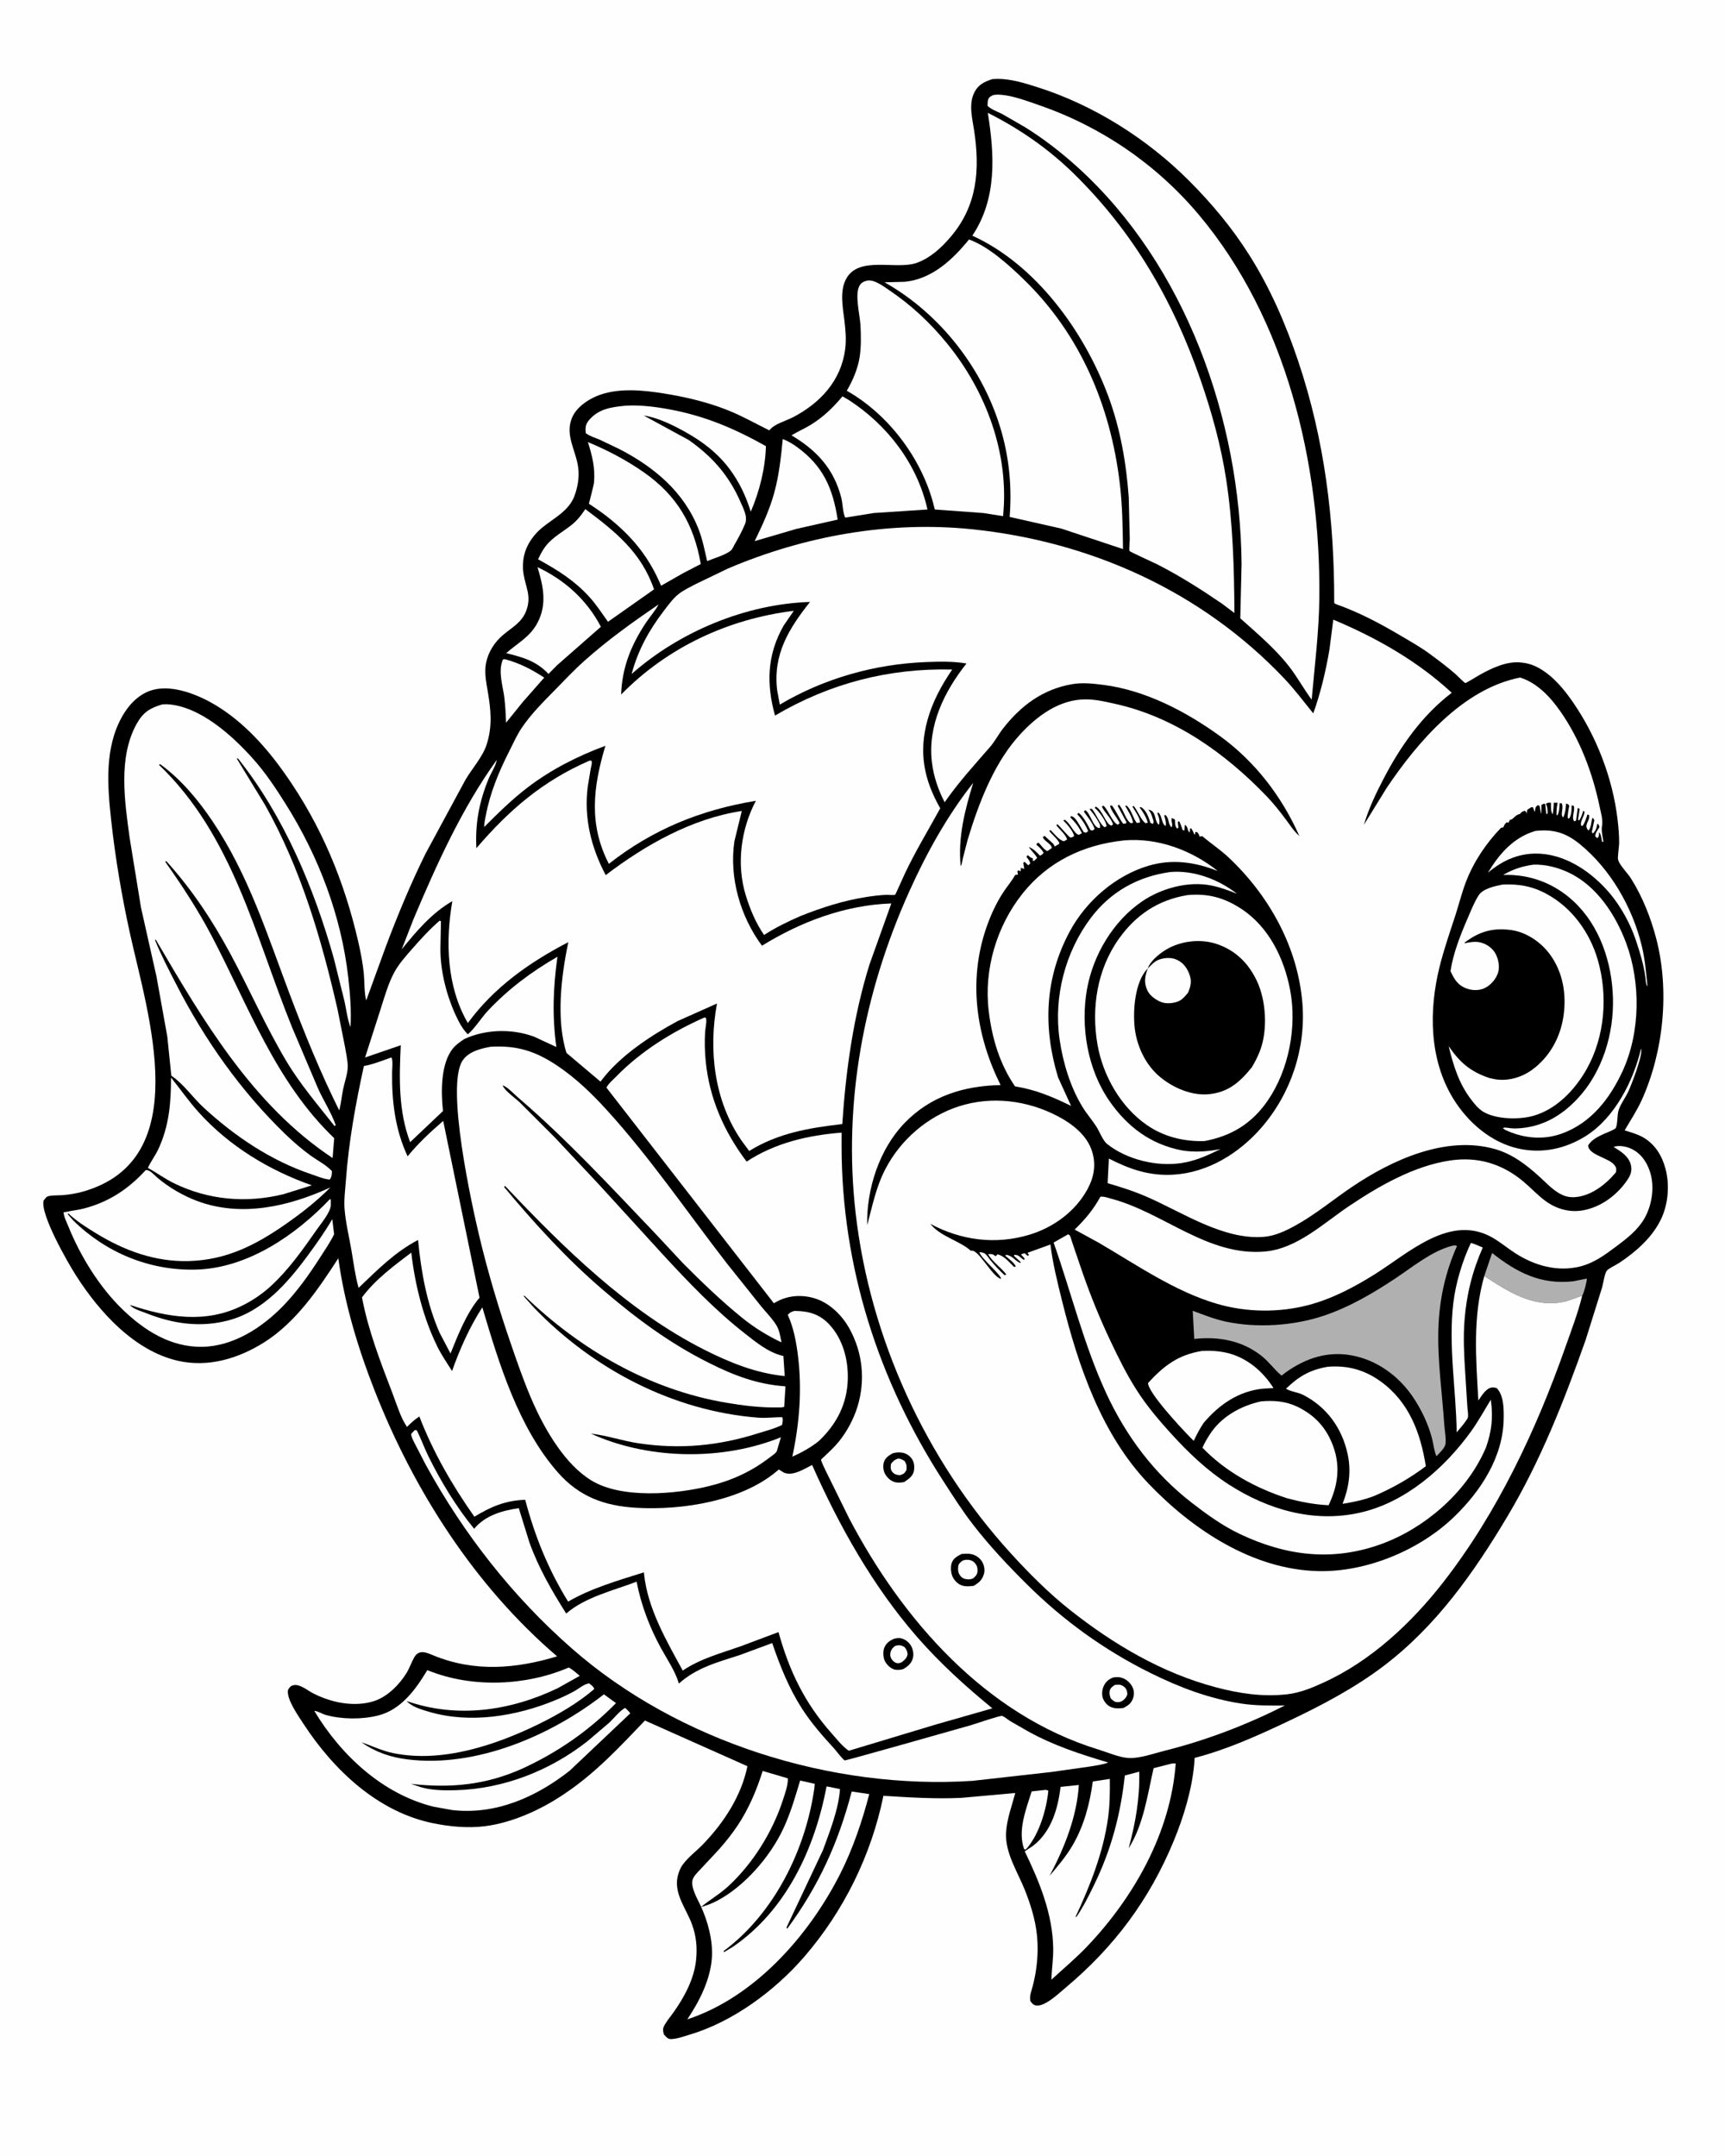 <svg version="1.1" xmlns="http://www.w3.org/2000/svg" style="display: block;" viewBox="0 0 1638 2048" width="1024" height="1280">
<path transform="translate(0,0)" fill="rgb(254,254,254)" d="M -0 -0 L 1638 0 L 1638 2048 L -0 2048 L -0 -0 z"/>
<path transform="translate(0,0)" fill="rgb(0,0,0)" d="M 942.454 75.129 L 947.378 74.918 C 959.83 74.909 972.413 78.801 984.237 82.522 C 1038.36 99.556 1089.16 131.654 1129.2 171.727 C 1150.6 193.148 1169.74 216.071 1185.99 241.677 C 1206.01 273.21 1220.99 307.753 1232.84 343.079 C 1258 418.045 1267.23 493.976 1267.03 572.813 C 1267.79 573.417 1268.44 573.806 1269.35 574.131 C 1290.65 581.66 1310.77 592.354 1330.17 603.826 C 1339.32 609.237 1348.77 614.542 1357.35 620.834 C 1365.94 627.135 1374.67 633.671 1382.68 640.71 C 1384.07 641.937 1390.57 648.65 1391.62 648.858 C 1392.18 648.968 1403.74 641.877 1405.12 641.105 C 1416.57 634.682 1430.95 627.823 1444.46 629.332 L 1445.84 629.5 C 1451.57 630.055 1457.02 632.032 1462.03 634.906 C 1475.16 642.442 1485.59 655.085 1494.05 667.418 C 1516.23 699.722 1531.5 739.244 1536.12 778.186 C 1537.03 785.787 1537.72 793.394 1537.66 801.057 C 1537.64 804.395 1535.86 814.631 1536.75 817.136 C 1538.62 822.423 1545.75 829.486 1548.92 834.5 C 1559.81 851.704 1567.75 871.905 1572.86 891.5 C 1585.65 940.501 1580.03 998.249 1559.38 1044.37 C 1554.81 1054.58 1548.5 1064.09 1542.86 1073.74 C 1548.76 1075.62 1555.03 1077.29 1560.43 1080.38 C 1571.76 1086.85 1578.45 1097.93 1581.71 1110.28 C 1585.56 1124.85 1584.39 1142.13 1578.4 1155.97 C 1570.42 1174.39 1553.96 1188.91 1537.4 1199.84 C 1534.72 1201.61 1527.79 1204.77 1525.99 1206.98 C 1523.82 1209.67 1522.6 1219.11 1521.47 1222.94 L 1505.87 1272.73 C 1485.45 1330.55 1463.03 1387.65 1431.52 1440.5 C 1399.76 1493.77 1363.99 1544.55 1314.1 1582.45 C 1286.09 1603.72 1254.67 1620.17 1222.98 1635.17 C 1194.52 1648.63 1165.01 1661.99 1134.46 1669.83 L 1134.07 1675.49 C 1131.93 1699.98 1123.97 1726.01 1114.62 1748.69 C 1091.66 1804.37 1058.05 1849.5 1011.9 1888.12 C 1005.72 1893.3 992.329 1906.28 984 1905.03 C 981.057 1904.59 980.262 1903.14 978.5 1901.01 C 977.391 1896.12 979.394 1891.51 980.615 1886.79 C 982.064 1881.18 983.241 1875.62 984.009 1869.88 C 985.473 1858.95 985.783 1848.88 984.652 1837.91 C 983.154 1823.35 978.506 1808.61 973.08 1795.05 C 966.112 1777.63 954.279 1760.01 955.37 1740.72 C 956.1 1727.82 960.856 1715.59 964.092 1703.19 L 913.093 1707.78 C 887.966 1708.96 863.832 1707.41 838.868 1705.84 C 827.345 1762.17 801.313 1815.18 763.697 1858.74 C 735.909 1890.92 695.851 1920.6 654.795 1932.74 C 649.379 1934.34 642.641 1936.91 637 1936.93 C 633.731 1936.94 632.409 1934.66 630.344 1932.5 C 629.717 1930.05 629.099 1927.62 630.214 1925.21 C 632.452 1920.36 636.684 1915.58 639.798 1911.16 C 650.061 1896.57 659.231 1879.46 660.98 1861.39 C 662.13 1849.51 661.078 1838.93 656.924 1827.63 C 651.684 1813.37 640.189 1799.59 643.255 1783.38 C 644.046 1779.19 645.821 1774.51 648.358 1771.09 C 653.525 1764.11 661.336 1758.27 667.409 1752 C 687.313 1731.42 703.898 1706.06 709.701 1677.74 L 612.373 1634.35 C 588.379 1659.38 565.939 1683.71 536.895 1703.3 L 535.645 1704.15 C 513.858 1718.9 486.725 1731.36 460.5 1734.71 C 444.422 1736.76 427.315 1735.17 411.5 1731.98 C 358.831 1721.35 316.855 1681.54 288.316 1637.91 C 283.507 1630.55 271.555 1613.79 273.36 1605.21 C 274.848 1602.9 275.58 1601.51 278.5 1600.81 C 284.498 1599.37 291.681 1605.64 296.823 1608.31 C 314.078 1617.27 336.015 1621.91 354.894 1615.93 C 367.596 1611.91 379.164 1600.3 385.988 1589.08 C 388.804 1584.45 390.505 1579.21 393.145 1574.5 C 397.783 1566.22 405.023 1569.85 411.792 1572.62 C 450.585 1588.47 489.766 1585.23 528.936 1573.39 C 450.786 1506.51 392.933 1416.06 355.589 1320.84 C 339.727 1280.4 327.029 1238.32 321.126 1195.24 C 302.166 1224.53 280.92 1256 250.845 1275.01 C 226.45 1290.44 197.675 1299.17 168.955 1292.66 C 127.356 1283.23 93.939 1246.09 71.971 1211.58 C 63.88 1198.87 38.17 1154 41.155 1140.5 C 41.975 1139.58 43.524 1137.29 44.5 1136.75 C 47.314 1135.19 56.222 1135.58 59.821 1135.25 C 66.155 1134.66 72.329 1133.68 78.458 1131.95 C 185.701 1101.64 140.191 963.61 123.349 887.164 C 115.461 851.357 109.299 815.013 105.332 778.568 C 101.775 745.895 99.018 710.17 115.973 680.299 C 122.4 668.975 132.307 658.664 145.266 655.271 C 164.437 650.252 188.536 660.148 204.831 670.002 C 231.61 686.195 253.022 710.216 270.832 735.565 C 304.921 784.085 326.742 836.757 340.025 894.352 C 342.391 904.614 344.508 915.45 345.433 925.941 C 346.132 933.879 345.662 942.64 347.606 950.344 L 366.47 898.581 C 377.561 869.122 389.944 839.332 403.868 811.082 L 441.76 740.964 C 447.911 730.381 458.211 718.988 461.931 707.5 C 467.651 689.833 466.055 674.306 463.013 656.433 C 461.529 647.717 459.735 638.682 461.442 629.846 C 463.406 619.681 469.392 610.175 477.214 603.48 C 486.026 595.938 495.475 591.428 499.693 579.931 C 504.775 566.078 499.05 558.066 496.974 544.739 C 495.852 537.536 496.623 528.876 499.285 522.093 C 502.499 513.907 508.078 506.647 514.862 501.105 C 526.047 491.966 540.248 485.376 545.541 470.777 C 548.614 462.299 550.164 452.961 548.965 444 C 546.706 427.116 535.309 412.158 544.005 394.938 C 548.746 385.549 560.244 378.276 569.907 374.949 C 588.819 368.437 610.662 370.64 630 373.71 C 650.368 376.942 671.003 381.74 690.214 389.335 C 704.422 394.953 716.897 402.12 730.5 408.813 C 735.269 402.569 745.853 400.044 752.786 396.448 C 778.759 382.976 798.564 361.764 802.513 331.908 C 803.73 322.712 802.89 313.147 801.757 304 C 800.24 291.749 797.322 276.7 803.247 265.31 C 815.173 242.387 850.643 256.794 870.637 249.654 C 883.57 245.035 894.294 234.968 902.99 224.703 C 928.159 194.996 930.579 161.027 925.053 124.156 C 923.287 112.371 919.558 98.883 925.315 87.612 C 929.089 80.222 935.011 77.545 942.454 75.129 z"/>
<path transform="translate(0,0)" fill="rgb(254,254,254)" d="M 990.716 1700.46 C 993.042 1700.13 993.392 1700.01 995.5 1700.98 C 993.782 1718.81 986.991 1741.52 975.5 1755.34 L 973.869 1756.93 L 972.512 1756.5 C 966.145 1739.06 974.417 1718.43 979.679 1701.67 L 990.716 1700.46 z"/>
<path transform="translate(0,0)" fill="rgb(254,254,254)" d="M 477.432 626.5 L 479.131 626.114 C 493.077 629.817 504.742 635.829 516.716 643.69 L 496.5 666.648 L 480.475 686.483 C 480.133 678.694 479.801 670.738 478.864 663 C 477.441 651.243 472.598 637.945 477.432 626.5 z"/>
<path transform="translate(0,0)" fill="rgb(177,176,176)" d="M 1409.56 1212.1 L 1417 1190.23 C 1440.5 1208.82 1463.31 1220.54 1494.11 1217.11 L 1506.97 1214.51 C 1507.14 1217.16 1504.07 1228.73 1502.53 1230.95 C 1496.66 1232.53 1491.12 1235.37 1485.18 1236.59 C 1456.14 1242.56 1432.62 1227.13 1409.56 1212.1 z"/>
<path transform="translate(0,0)" fill="rgb(254,254,254)" d="M 1396.86 1180.64 C 1400.77 1181.77 1404.4 1183.43 1408.11 1185.06 C 1398.15 1207.66 1392.62 1229.99 1390.76 1254.61 C 1389.55 1270.54 1390.34 1286.57 1391.36 1302.5 L 1393.48 1336.06 C 1393.62 1338.82 1394.56 1343.92 1394 1346.39 C 1393.63 1348.05 1390.61 1351.57 1389.57 1353.17 L 1383.36 1360.6 C 1382.77 1319.75 1375.34 1278.42 1380.17 1237.64 C 1382.39 1218.91 1388.76 1197.75 1396.86 1180.64 z"/>
<path transform="translate(0,0)" fill="rgb(254,254,254)" d="M 1458.2 789.274 C 1475.18 787.521 1486.91 790.938 1500.25 801.788 C 1529.6 825.681 1550.38 862.089 1559.17 898.613 C 1562.24 911.38 1563.27 924.001 1564.55 937 C 1563.01 935.878 1562.79 929.739 1562.52 927.755 C 1560.88 915.75 1557.24 904.211 1553.41 892.754 C 1548.31 877.533 1539.31 861.148 1529.01 848.873 C 1512.94 829.705 1489.44 812.957 1463.73 811.018 C 1444.14 809.541 1427.64 816.618 1413.02 829.017 C 1423.98 810.821 1437.25 795.518 1458.2 789.274 z"/>
<path transform="translate(0,0)" fill="rgb(254,254,254)" d="M 510.305 538.745 C 536.285 550.969 557.221 569.911 570.537 595.366 L 528.915 631.9 L 520.75 640.179 C 509.398 627.974 496.271 624.303 480.592 620.436 C 491.513 610.784 503.195 605.069 510.271 591.644 C 519.579 573.982 515.843 556.878 510.305 538.745 z"/>
<path transform="translate(0,0)" fill="rgb(254,254,254)" d="M 743.249 417.073 C 747.97 418.854 752.413 421.468 756.492 424.414 C 781.698 442.615 790.771 463.724 795.425 493.56 L 756.248 502.386 L 716.58 514.009 C 723.848 499.106 730.636 484.441 735.092 468.414 C 739.681 451.91 741.635 434.116 743.249 417.073 z"/>
<path transform="translate(0,0)" fill="rgb(254,254,254)" d="M 754.144 1245.29 L 755.861 1245.29 C 768.185 1245.45 778.42 1248.61 787.073 1257.71 C 800.254 1271.58 805.482 1291.22 805.029 1309.9 C 804.455 1333.56 794.433 1352.79 777.573 1368.81 C 770.075 1374.86 761.143 1379.82 752.352 1383.71 C 759.112 1352.07 761.707 1320.1 757.704 1287.86 C 756.117 1275.08 753.728 1261.8 748.445 1249.99 L 747.989 1249 C 750.253 1246.61 750.986 1246.3 754.144 1245.29 z"/>
<path transform="translate(0,0)" fill="rgb(254,254,254)" d="M 1141.49 1283.27 C 1149.59 1282.89 1157.14 1283.24 1165.07 1285.08 C 1183.84 1289.44 1199.3 1302.58 1209.35 1318.55 L 1199.92 1319.05 C 1176.63 1321.16 1157.66 1334.17 1143 1351.67 C 1139.32 1357.14 1136.43 1362.72 1133.59 1368.66 L 1130.51 1365.61 C 1122.91 1357.91 1090.19 1323.07 1090.22 1313.68 C 1105.43 1297.24 1118.75 1286.94 1141.49 1283.27 z"/>
<path transform="translate(0,0)" fill="rgb(254,254,254)" d="M 555.72 483.62 C 584.374 505.003 609.092 524.878 620.985 559.86 L 577.273 590.638 C 571.793 582.934 566.452 574.726 560.142 567.681 C 545.812 551.682 529.545 541.543 510.862 531.292 C 513.626 525.294 516.619 519.922 521.261 515.145 C 527.621 508.603 536.404 503.855 543.5 497.964 C 548.53 493.789 552.125 489.041 555.72 483.62 z"/>
<path transform="translate(0,0)" fill="rgb(254,254,254)" d="M 558.193 419.939 C 576.949 427.757 594.911 437.14 611.577 448.838 C 642.774 470.734 658.876 498.215 665.399 535.765 L 648.7 544.419 L 627.703 556.391 C 617.178 531.492 603.184 513.158 582.701 495.815 C 576.612 490.66 570.354 486.003 563.731 481.571 C 563.133 481.171 559.159 478.614 559.138 478.527 C 559.094 478.339 563.775 461.086 564.008 458.169 C 565.125 444.153 562.325 433.151 558.193 419.939 z"/>
<path transform="translate(0,0)" fill="rgb(254,254,254)" d="M 162.234 1023.57 C 171.071 1034.56 179.002 1046.02 188.471 1056.53 C 217.444 1088.68 255.407 1111.7 295.97 1125.97 L 269.071 1134.36 C 233.753 1143.09 197.573 1139.97 164.744 1123.83 C 156.228 1119.64 148.588 1113.96 140.257 1109.41 C 142.991 1103.31 147.265 1097.83 150.14 1091.66 C 160.473 1069.52 162.23 1047.59 162.234 1023.57 z"/>
<path transform="translate(0,0)" fill="rgb(254,254,254)" d="M 1456.64 821.309 C 1468 821.091 1479.06 823.935 1489.31 828.674 C 1516.19 841.109 1534.34 868.998 1544.33 895.855 C 1558.27 933.375 1557.83 980.67 1540.99 1017.32 C 1529.02 1043.39 1510.98 1066.8 1483.19 1076.8 C 1465.39 1083.21 1446.45 1081.29 1429.55 1073.35 L 1427.16 1071.65 C 1428.1 1071.21 1428.76 1071 1429.82 1071.12 C 1433.24 1071.5 1436.58 1072.05 1440.04 1071.92 C 1463.43 1071.05 1482.03 1060.72 1497.94 1043.83 C 1521.77 1018.53 1532.75 982.097 1531.77 947.785 C 1530.82 914.497 1519.35 879.436 1494.45 856.229 C 1476.01 839.035 1452.61 830.195 1427.44 831.14 C 1437.07 825.595 1445.63 822.759 1456.64 821.309 z"/>
<path transform="translate(0,0)" fill="rgb(254,254,254)" d="M 799.978 376.489 L 806 380.001 C 842.828 403.824 871.159 440.957 880.717 483.995 L 829.759 487.32 L 802.604 491.688 C 800.306 487.339 800.203 478.16 798.905 473.063 C 791.861 445.402 775.602 427.816 751.563 413.542 C 757.566 409.806 764.168 407.079 770.188 403.328 C 781.976 395.984 791.151 387.081 799.978 376.489 z"/>
<path transform="translate(0,0)" fill="rgb(254,254,254)" d="M 1260.98 1298.28 C 1279.62 1296.83 1295.72 1301.15 1310.95 1312.09 C 1338.12 1331.61 1349 1361.05 1354.06 1392.77 C 1338.84 1404.22 1322.38 1413.63 1304.87 1421.07 C 1295.13 1424.87 1285.22 1426.81 1274.96 1428.53 C 1280.99 1413.21 1283.29 1397.93 1279.87 1381.64 C 1274.68 1356.97 1260.09 1336.52 1237.5 1325.01 C 1232.61 1322.52 1225.42 1321.85 1221.26 1319.15 C 1233.39 1307.36 1244.09 1301.19 1260.98 1298.28 z"/>
<path transform="translate(0,0)" fill="rgb(254,254,254)" d="M 1197.31 1331.22 C 1209.12 1330.05 1221.01 1331 1231.84 1336.18 C 1248.93 1344.37 1260.09 1356.79 1266.39 1374.72 C 1273.09 1393.77 1270.27 1412 1261.69 1429.84 C 1248.1 1429.15 1235.66 1426.76 1222.54 1423.3 C 1192.54 1413.62 1163.94 1398.1 1141.92 1375.23 C 1143.75 1370.76 1146.31 1366.56 1148.91 1362.5 C 1159.65 1345.72 1178.37 1335.41 1197.31 1331.22 z"/>
<path transform="translate(0,0)" fill="rgb(254,254,254)" d="M 1111.29 828.348 C 1133.94 826.429 1157.03 835.322 1174.71 849.027 C 1166.71 845.799 1158.7 842.824 1150.22 841.128 C 1128.28 836.745 1102.69 843.842 1084.5 856.272 C 1057.16 874.956 1038.18 906.9 1032.3 939.237 C 1025.83 974.917 1032.66 1015.67 1053.43 1045.71 C 1070.51 1070.42 1092.99 1087.28 1122.8 1092.84 C 1135.01 1094.8 1147.05 1093.81 1159.12 1091.52 C 1146.87 1097.45 1135.51 1102.77 1121.89 1104.82 C 1098.5 1108.35 1070.26 1101.66 1051.5 1086.81 C 1047.17 1083.38 1044.19 1074.97 1041.18 1070.26 C 1037.12 1063.9 1032.08 1058.22 1028.12 1051.79 C 1016.35 1032.62 1009.39 1009.36 1006.19 987.27 C 1000.37 947.109 1011.53 904.248 1035.82 871.987 C 1054.59 847.066 1080.6 832.593 1111.29 828.348 z"/>
<path transform="translate(0,0)" fill="rgb(254,254,254)" d="M 593.579 385.398 C 607.435 384.504 622.082 386.333 635.719 388.87 C 669.75 395.202 697.321 407.048 727.277 423.803 C 726.695 444.784 721.137 466.86 712.886 486.06 C 708.063 470.806 701.969 457.713 692.29 444.91 C 679.234 427.642 661.861 415.839 642.811 406.081 C 633.368 401.245 621.822 396.22 611.248 394.726 L 653.922 417.968 C 676.297 433.642 692.232 451.704 703.203 476.979 C 706.059 483.559 710.244 490.974 707.384 497.874 C 704.621 504.54 701.001 511.206 697.378 517.447 C 696.612 518.767 695.333 521.742 694.243 522.717 C 689.378 527.065 677.748 530.333 671.447 533.006 C 669.104 522.991 667.24 512.971 663.544 503.334 C 649.842 467.605 621.387 443.828 588.289 426.685 L 569.322 417.637 C 565.003 415.825 559.932 414.343 556.221 411.5 L 556.094 410.363 C 555.665 405.784 556.142 402.807 559.221 399.133 C 568.28 388.32 580.373 386.731 593.579 385.398 z"/>
<path transform="translate(0,0)" fill="rgb(254,254,254)" d="M 417.405 874.5 L 418.63 875.202 L 418.101 901.431 C 418.028 921.886 423.728 944.775 432.127 963.275 C 435.174 969.985 438.887 977.247 444.119 982.534 C 451.377 976.275 456.814 966.851 463.484 959.807 C 483.086 939.106 504.651 923 529.257 908.837 C 525.168 938.327 524.18 965.005 528.217 994.566 L 506.967 984.704 C 485.993 977.01 461.14 977.605 440.868 986.96 C 437.045 989.413 433.166 992.132 430.228 995.643 C 418.402 1009.77 418.586 1036.76 420.431 1054.19 L 420.562 1055.36 L 389.35 1084.94 C 378.12 1055.4 378.956 1023.91 380.456 992.877 L 346.548 1004.51 L 361.143 959.059 C 364.871 947.405 368.622 933.928 374.495 923.252 C 378.875 915.289 385.482 907.933 391.462 901.13 C 399.734 891.718 407.914 882.71 417.405 874.5 z"/>
<path transform="translate(0,0)" fill="rgb(254,254,254)" d="M 1111.6 1675.5 C 1113.38 1675.07 1114.67 1674.98 1116.5 1675.15 C 1111.65 1740.67 1076.97 1801.98 1032.36 1848.94 C 1021.78 1860.08 1009.64 1870.16 998.349 1880.6 C 998.748 1870.46 1000.29 1860.77 1000.13 1850.5 C 999.636 1818.1 987.014 1787.27 973.096 1758.6 L 980.995 1753.34 C 998.363 1739.91 1004.64 1718.11 1007.12 1697.37 L 1024.47 1695.57 C 1022.66 1725.68 1010.65 1755.61 996.679 1781.88 C 1004.42 1772.81 1012.52 1763.2 1018.54 1752.89 C 1029.41 1734.24 1034.87 1713.45 1037.74 1692.24 L 1053.91 1689.79 C 1054.03 1702.41 1053.95 1714.72 1052.18 1727.26 C 1047.54 1760.08 1035.24 1791.15 1021.28 1820.97 L 1022.33 1820.65 C 1028.62 1811.57 1033.56 1801.46 1038.43 1791.58 C 1055.02 1757.85 1064.15 1723.86 1068.15 1686.56 L 1081.85 1682.91 C 1082.42 1708.29 1078.38 1731.34 1071.77 1755.78 C 1085.93 1733.19 1089.67 1705.15 1095.48 1679.61 L 1111.6 1675.5 z"/>
<path transform="translate(0,0)" fill="rgb(177,176,176)" d="M 1378.58 1183.5 C 1380.66 1182.97 1381.64 1182.74 1383.68 1183.5 C 1372.53 1208.54 1366.91 1234.29 1365.99 1261.63 C 1364.95 1292.23 1369.58 1323.12 1371.59 1353.64 C 1371.91 1358.51 1373.63 1367.69 1372.59 1372.26 C 1371.78 1375.8 1366.56 1380.58 1364.16 1383.32 C 1361.91 1378.42 1361.33 1371.79 1359.96 1366.5 C 1356.28 1352.29 1349.41 1338.04 1341.09 1326 C 1327.53 1306.41 1306.95 1291.66 1283.27 1287.42 C 1260.53 1283.35 1240.09 1290.2 1221.6 1303.2 L 1217 1306.71 C 1210.29 1301.13 1205.2 1293.75 1198.31 1288.22 C 1179.89 1273.46 1157.1 1269.25 1134.1 1271.88 L 1132.64 1245.1 C 1142.96 1248.97 1153.3 1253.11 1164.1 1255.41 C 1193.53 1261.68 1228.05 1259.44 1256.5 1250.01 C 1281.31 1241.78 1304.2 1228.33 1325.85 1213.88 C 1342.1 1203.04 1359.45 1188.66 1378.58 1183.5 z"/>
<path transform="translate(0,0)" fill="rgb(254,254,254)" d="M 1427.06 840.223 C 1442.64 839.536 1455.65 841.908 1469.41 849.509 C 1493.18 862.648 1509.87 885.951 1517.37 911.803 C 1527.15 945.552 1524.19 984.625 1506.83 1015.5 C 1495.75 1035.19 1478.13 1053.86 1455.77 1060.04 C 1442.5 1063.7 1420.34 1063.41 1408.2 1055.82 C 1403.86 1053.1 1400.14 1048.47 1397.06 1044.44 C 1385.32 1029.05 1380.26 1012.2 1375.7 993.718 C 1386.37 1009.17 1396.04 1017.8 1414.2 1023.95 L 1419.57 1025.15 C 1431.95 1027.27 1444.98 1023.52 1455.01 1016.18 C 1471.62 1004.03 1481.7 985.744 1484.74 965.552 C 1487.86 944.822 1484.37 923.275 1471.63 906.203 C 1462.99 894.615 1449.15 885.229 1434.58 883.383 C 1417.03 881.161 1404.44 885.093 1390.62 895.574 L 1391.33 895.921 C 1396.09 894.918 1401.04 894.072 1405.86 895.22 C 1411.76 896.626 1417.33 900.566 1420.26 905.924 C 1422.94 910.85 1424.38 918.246 1422.74 923.672 C 1420.87 929.868 1415.93 935.603 1410.18 938.495 C 1405.13 941.036 1398.54 941.038 1393.25 939.156 C 1384.42 936.018 1381.21 930.546 1377.49 922.465 C 1380.03 905.438 1387.03 887.806 1393.87 872.052 C 1396.95 864.941 1400.05 856.941 1404.25 850.432 C 1408.44 843.946 1419.87 841.708 1427.06 840.223 z"/>
<path transform="translate(0,0)" fill="rgb(254,254,254)" d="M 1066.73 798.401 L 1067.06 798.33 C 1099.36 795.463 1131.52 807.582 1156.48 827.404 C 1135.04 818.909 1113.35 815.713 1090.86 822.324 C 1059.44 831.557 1031.5 855.815 1016.01 884.497 C 992.056 928.865 990.275 975.701 1004.76 1023.4 L 1017.1 1050.5 C 999.131 1041.79 983.823 1035.17 963.879 1031.97 C 949.156 1010.54 941.949 985.957 938.88 960.371 C 934.145 920.89 946.4 879.64 971.115 848.672 C 995.2 818.494 1028.66 802.504 1066.73 798.401 z"/>
<path transform="translate(0,0)" fill="rgb(254,254,254)" d="M 724.188 1682.25 L 747.972 1689.24 C 748.096 1690.23 748.141 1690.29 748.067 1691.44 C 747.676 1697.5 745.201 1704.31 743.323 1710.09 C 733.556 1740.14 715.024 1769.96 691.803 1791.5 C 683.625 1799.08 674.129 1804.5 665.569 1811.53 C 671.378 1809.98 676.532 1807.9 681.831 1805.06 C 707.274 1791.38 731.035 1763.83 743.35 1737.95 C 750.515 1722.9 755.007 1707.27 759.762 1691.36 L 773.661 1694.47 L 773.171 1699.32 C 764.736 1757.54 735.02 1817.77 687.143 1853.3 L 687.5 1854.37 L 695.969 1849.24 C 746.743 1814.44 773.739 1755.7 784.878 1696.89 L 797.609 1699.43 C 796.357 1718.46 788.044 1739.37 781.528 1757.25 L 746.792 1831 L 747.5 1832.08 C 777.32 1791.57 796.059 1750.41 808.74 1701.78 L 825.43 1704.21 C 818.762 1729.83 809.947 1755.9 798.025 1779.56 C 768.449 1838.25 716.781 1897.1 652.593 1918.21 C 664.029 1901.18 674.41 1880.78 675.93 1859.97 C 677.125 1843.6 672.105 1824.97 665.225 1810.18 C 662.288 1803.87 655.714 1793.07 657.6 1785.75 C 658.512 1782.21 662.182 1778.76 664.618 1776.14 L 682.22 1757.29 C 688.482 1750.27 694.571 1742.7 699.836 1734.9 C 710.727 1718.77 718.359 1700.73 724.188 1682.25 z"/>
<path transform="translate(0,0)" fill="rgb(254,254,254)" d="M 371.429 1004.5 C 373.265 1005.86 372.252 1015.98 372.217 1018.6 C 371.851 1046.15 375.135 1073.19 386.952 1098.4 C 396.817 1086.21 408.88 1075.01 420.752 1064.77 L 455.257 1232.66 C 442.836 1247.44 434.869 1267.94 427.691 1285.7 L 417.459 1266.26 C 405.171 1238.53 399.76 1207.88 396.861 1177.88 C 374.813 1189.35 358.175 1206.42 340.398 1223.35 C 337.162 1211.95 335.593 1199.37 333.594 1187.66 C 331.402 1174.82 328.041 1161.18 327.051 1148.22 C 326.4 1139.7 327.68 1130.25 328.297 1121.73 C 330.998 1084.42 337.455 1049.13 345.414 1012.65 C 354.221 1011.01 362.994 1007.5 371.429 1004.5 z"/>
<path transform="translate(0,0)" fill="rgb(254,254,254)" d="M 1014.25 1172.5 C 1014.72 1172.76 1015.29 1172.88 1015.66 1173.27 C 1016.6 1174.3 1017.75 1178.99 1018.3 1180.48 L 1027.85 1208.47 C 1035.39 1230.2 1044.18 1251.96 1054.01 1272.74 C 1061.74 1289.07 1069.76 1305.47 1079.54 1320.69 C 1089.04 1335.5 1100.09 1348.58 1111.88 1361.58 C 1128.46 1379.85 1146.22 1396.83 1167.03 1410.22 C 1204.21 1434.14 1247.66 1446.78 1291.5 1436.9 C 1334.57 1427.2 1371.42 1395 1396.71 1360.1 C 1403.66 1350.51 1409.53 1339.71 1415.75 1329.63 C 1418.11 1346 1416.69 1359.26 1411.25 1374.81 L 1409.45 1378.82 C 1391.23 1418.59 1352.71 1451.8 1311.84 1466.67 C 1265.55 1483.51 1221.42 1478.02 1177.6 1457.25 C 1160.94 1449.36 1146.4 1438.8 1131.86 1427.58 C 1096.13 1400.01 1069.46 1364.38 1050.55 1323.59 C 1029.3 1277.74 1017.28 1227.86 1000.51 1180.31 L 1014.25 1172.5 z"/>
<path transform="translate(0,0)" fill="rgb(254,254,254)" d="M 823.676 266.5 C 825.035 266.372 825.028 266.309 826.428 266.448 C 832.32 267.036 839.106 272.113 843.964 275.386 C 865.334 289.786 883.012 306.288 899.286 326.212 C 936.475 371.743 958.562 431.22 952.503 490.301 L 933.777 487.337 L 887.695 483.976 L 885.806 476.715 C 873.892 433.815 842.92 393.203 804.07 371.172 C 809.696 361.646 814.506 350.364 816.251 339.398 C 817.81 329.608 817.593 318.887 817.071 308.998 C 816.551 299.151 811.531 280.183 816 271.68 C 817.734 268.379 820.218 267.331 823.676 266.5 z"/>
<path transform="translate(0,0)" fill="rgb(254,254,254)" d="M 539.992 1583.98 C 543.902 1586.09 547.091 1589.03 550.442 1591.91 L 529.432 1603.67 C 484.307 1625.32 433.748 1632.53 386.024 1615.81 L 387.114 1616.92 C 392.171 1621.73 401.302 1624.29 407.836 1626.2 C 446.527 1637.5 490.215 1630.25 526.955 1615.15 C 533.162 1612.6 539.359 1609.71 545.248 1606.49 C 549.207 1604.31 555.194 1599.21 559.5 1599.11 C 561.24 1600.65 563.844 1602.2 564.146 1604.5 C 549.043 1617.49 530.322 1628.45 512.453 1637.25 C 470.934 1657.69 419.892 1674.84 373.331 1665.32 C 362.553 1663.11 353.393 1658.52 343.149 1655.02 C 356.658 1664.49 370.712 1669.3 387.151 1671.31 C 452.08 1679.23 523.059 1648.81 573.389 1609.46 L 584.893 1617.79 C 559.057 1644.11 529.349 1664.66 495.933 1679.99 C 461.211 1695.63 427.704 1698.75 390.117 1694.51 L 399.5 1697.65 C 409.912 1700.7 421.981 1700.85 432.763 1700.54 C 478.186 1699.23 522.159 1681.98 557.8 1653.99 L 578.656 1636.22 C 583.109 1632.03 588.265 1625.25 593.5 1622.33 C 595.435 1623.96 596.965 1625.46 598.464 1627.5 L 540.854 1682.04 C 508.96 1707.1 470.786 1724.05 429.518 1719.42 L 411.768 1716.25 C 363.219 1704.3 323.58 1667.29 298.331 1625.21 C 301.324 1625.15 306.041 1628.2 309.193 1629.06 C 324.614 1633.27 343.326 1633.46 358.832 1629.6 C 380.858 1624.11 394.669 1604.72 405.659 1586.46 L 407.037 1587.02 C 448.365 1603.54 499.391 1601.51 539.992 1583.98 z"/>
<path transform="translate(0,0)" fill="rgb(254,254,254)" d="M 138.194 1111.5 C 141.983 1110.9 146.18 1116.06 149.14 1118.59 C 160.109 1127.95 173.806 1135.92 187.327 1140.93 C 229.4 1156.52 274.245 1145.96 313.56 1127.98 C 300.612 1141.04 286.103 1152.41 271.036 1162.9 C 242.627 1182.67 215.09 1196.79 179.573 1197.88 C 147.388 1198.87 118.079 1188.08 91.012 1171.5 C 81.69 1165.79 72.546 1160.04 64.563 1152.5 L 64.245 1153.5 L 69.5 1159.47 C 100.686 1190.11 141.858 1207.05 185.572 1206.02 C 234.579 1204.86 280.334 1173.56 313.143 1139.08 L 313.996 1139.5 L 314.005 1145 C 313.552 1151.64 305.082 1161.76 301.226 1167.25 C 287.204 1187.21 273.877 1206.51 255.634 1222.94 C 247.89 1229.72 239.745 1235.25 230.539 1239.89 C 195.344 1257.6 159.145 1251.54 123.348 1239.61 C 123.903 1240.37 124.02 1240.62 124.877 1241.25 C 128.753 1244.12 135.212 1246.05 139.701 1247.8 C 164.806 1257.61 190.349 1261.21 216.717 1254.26 C 249.335 1245.66 272.664 1219.04 291.905 1192.93 C 300.219 1181.64 308.347 1170.23 315.389 1158.1 L 317.143 1172.4 C 313.355 1180.24 308.104 1187.82 303.394 1195.15 C 293.287 1210.88 282.112 1226.61 269.108 1240.1 C 249.021 1260.93 221.593 1278.9 191.762 1279.35 C 161.795 1279.8 136.75 1263.79 115.946 1243.61 C 93.998 1222.33 75.929 1192.83 64.592 1164.62 C 63.037 1160.75 60.305 1155.6 60.241 1151.5 L 62.5 1151.23 C 68.178 1149.89 73.988 1149.43 79.65 1147.94 C 103.373 1141.67 121.717 1129.52 138.194 1111.5 z"/>
<path transform="translate(0,0)" fill="rgb(254,254,254)" d="M 920.157 227.496 C 938.689 234.113 958.209 251.893 972.337 265.625 C 1025.78 317.571 1054.45 385.257 1063.32 458.741 C 1065.84 479.688 1066.12 500.501 1066.44 521.569 L 1007.79 502.107 L 958.768 491.04 C 960.908 463.799 958.612 437.262 951.246 410.912 C 934.689 351.68 893.358 298.302 839.953 268.159 L 859 267.686 C 884.9 265.209 904.606 246.66 920.157 227.496 z"/>
<path transform="translate(0,0)" fill="rgb(254,254,254)" d="M 393.697 1358.5 L 395.547 1358.51 C 399.62 1366.4 402.623 1375.01 406.571 1383.05 C 418.434 1407.2 433.084 1431.37 450.158 1452.21 C 460.684 1439.47 476.713 1434.95 492.54 1432.61 L 502.62 1465.11 C 511.232 1489.21 523.944 1511.18 537.579 1532.73 C 555.592 1517.04 582.43 1510.9 604.466 1502.44 C 608.657 1524.55 616.784 1545.82 627.562 1565.54 C 633.196 1575.84 640.971 1587.16 644.326 1598.38 L 644.575 1599.28 C 661.09 1584.27 681.422 1578.93 702.17 1572.24 L 733.23 1560.76 C 740.728 1582.59 748.992 1603.51 761.525 1623.03 C 770.294 1636.69 781.189 1649.08 792.125 1661.01 C 793.921 1662.97 800.455 1671.66 802.153 1672.26 C 802.94 1672.55 910.229 1642.16 921.925 1638.78 C 925.78 1637.67 949.432 1629.49 951.534 1629.95 C 953.367 1630.35 957.47 1633.76 959.224 1634.86 L 976.573 1644.8 C 1000.92 1658.25 1025.83 1666.31 1052.41 1674.24 C 1046.63 1676.45 1040.03 1677.15 1033.95 1678.2 L 998.069 1683.27 L 923.5 1691.64 C 789.983 1700.39 644.093 1654.62 543.078 1566.03 C 486.756 1516.64 440.501 1457.55 404.45 1391.92 L 393.736 1371.23 C 392.362 1368.36 390.503 1365.28 390.29 1362.08 L 393.697 1358.5 z"/>
<path transform="translate(0,0)" fill="rgb(254,254,254)" d="M 1532.43 1089.5 L 1533.22 1089.19 C 1538.8 1087.61 1546.12 1089.41 1551.06 1092.19 C 1559.86 1097.12 1565.15 1105.98 1567.67 1115.55 C 1571.27 1129.22 1568.53 1145.66 1561.46 1157.76 C 1555.13 1168.6 1544.87 1176.55 1534.97 1183.94 C 1524.16 1192.02 1513.75 1199.78 1500.42 1203.08 C 1479.17 1208.34 1457.66 1202.28 1439.65 1190.85 C 1432.18 1186.11 1425.37 1180.31 1417.72 1175.85 C 1377.45 1152.4 1337.94 1190.16 1305.5 1210.46 C 1285.86 1222.75 1264.93 1233.82 1242.41 1239.72 C 1214.48 1247.04 1183.72 1246.66 1156 1238.6 C 1115.75 1226.9 1079.48 1201.58 1043.62 1180.62 L 1020.52 1167.99 C 1030.61 1158.05 1038.13 1149.23 1044.97 1136.77 C 1048.34 1136.3 1053.19 1138.11 1056.5 1139.01 C 1105.55 1152.39 1147.42 1193.62 1201.35 1188.81 C 1231.78 1186.1 1256.92 1161.89 1281.32 1145.53 C 1309.81 1126.44 1342.82 1107.45 1377.18 1102.35 C 1403.3 1098.47 1426.58 1105.41 1446.84 1122.47 C 1453.94 1128.45 1460.49 1135.61 1467.97 1141.03 C 1478.21 1148.45 1490.6 1151.93 1503.13 1149.74 C 1520.06 1146.79 1535.32 1135.55 1545 1121.52 C 1548.11 1117.01 1550.12 1112.84 1548.93 1107.2 C 1547.06 1098.4 1539.48 1093.88 1532.43 1089.5 z"/>
<path transform="translate(0,0)" fill="rgb(254,254,254)" d="M 1127.56 850.271 C 1147.24 848.46 1162.78 852.733 1179.16 863.573 C 1205.02 880.689 1219.45 910.367 1225.13 940.216 C 1231.78 975.156 1224.08 1016.07 1203.86 1045.5 C 1188.86 1067.33 1169.2 1079.26 1143.46 1083.97 C 1123.91 1084.36 1105.31 1079.9 1089.1 1068.7 C 1064.19 1051.49 1047.32 1021.71 1042.18 992.184 C 1036.15 957.582 1041.85 920.8 1062.46 891.816 C 1078.74 868.92 1099.82 854.885 1127.56 850.271 z"/>
<path transform="translate(0,0)" fill="rgb(0,0,0)" d="M 1089.96 919.949 C 1092.47 912.242 1103.04 904.153 1110.12 900.493 C 1123.69 893.48 1141.14 891.813 1155.63 896.768 C 1173.28 902.809 1185.34 914.699 1193.34 931.282 C 1202.31 949.86 1203.96 977.622 1196.97 996.974 C 1194.84 1002.86 1191.93 1008.65 1188.67 1013.99 C 1177.47 1027.84 1166.53 1037.57 1148.01 1039.38 C 1131.74 1040.98 1114.32 1033.47 1101.87 1023.25 C 1087.45 1011.41 1078.88 992.621 1077.32 974.224 C 1075.95 958.128 1077.96 932.885 1089.41 920.455 L 1089.96 919.949 z"/>
<path transform="translate(0,0)" fill="rgb(254,254,254)" d="M 1089.96 919.949 C 1092.75 917.158 1095.88 913.665 1099.5 912.028 C 1104.37 909.826 1111.32 909.254 1116.34 911.171 C 1122.57 913.55 1126.56 918.336 1129.06 924.386 C 1131.99 931.512 1131.05 936.062 1128.22 942.96 C 1125.84 945.728 1123.37 948.966 1120.07 950.647 C 1115.57 952.935 1108.47 953.793 1103.61 952.182 C 1098.4 950.456 1092.11 946.116 1089.67 941.018 C 1086.1 933.543 1087.12 927.406 1089.96 919.949 z"/>
<path transform="translate(0,0)" fill="rgb(254,254,254)" d="M 942.567 90.5 C 945.144 89.773 947.87 89.81 950.524 90.025 C 962.471 90.996 975.651 96.084 987 100.01 C 1046.05 120.441 1098.34 156.223 1138.61 204.2 C 1221.56 303.003 1254.19 440.611 1252.92 567.492 C 1252.6 599.846 1248.48 632.396 1245.62 664.61 C 1237.92 654.198 1231.77 642.71 1223.73 632.5 C 1210.65 615.874 1193.59 601.438 1177.82 587.363 L 1179.04 535.638 C 1177.8 398.934 1126.19 252.027 1023.22 158.77 C 1007.6 144.624 991.093 131.829 973.198 120.704 L 951.614 108.266 C 947.003 105.901 941.45 104.162 937.724 100.5 L 938.01 96 C 938.656 92.569 939.827 92.142 942.567 90.5 z"/>
<path transform="translate(0,0)" fill="rgb(254,254,254)" d="M 938.025 107.195 C 968.229 122.369 995.806 141.455 1019.98 165.225 C 1076.56 220.857 1114.13 285.855 1139.95 360.447 C 1150.68 391.421 1159.43 422.954 1164.42 455.388 C 1170.91 497.536 1171.98 539.771 1172.26 582.33 L 1160.5 573.446 C 1140.49 559.829 1120.19 546.878 1098.59 535.897 C 1095.38 534.265 1073.2 524.352 1072.55 523.322 C 1072.07 522.574 1072.82 513.591 1072.85 512.18 L 1071.89 472.682 C 1069.56 439.847 1063.83 406.824 1052.29 375.919 C 1029.52 314.933 983.931 251.479 923.311 223.868 C 946.901 188.654 944.392 147.039 938.025 107.195 z"/>
<path transform="translate(0,0)" fill="rgb(254,254,254)" d="M 154.108 669.084 L 158.5 668.965 C 189.665 670.698 220.575 698.825 240.347 721.026 C 252.265 734.408 261.773 748.831 271.28 763.957 C 302.469 813.579 323.989 870.109 330.575 928.524 C 332.348 944.245 333.62 959.83 332.703 975.653 C 329.724 968.176 328.716 958.891 326.962 950.969 L 316.897 910.5 C 298.174 843.62 269.395 775.165 225.863 720.5 L 224.635 720.5 L 251.434 764.448 C 285.512 825.119 305.041 891.572 320.446 959.03 L 327.49 994.5 C 328.466 1000.34 329.947 1006.71 330.079 1012.62 C 330.228 1019.25 327.133 1027.74 325.767 1034.31 C 324.365 1041.05 323.825 1048.12 321.974 1054.74 C 304.153 1018.95 288.995 981.594 274.89 944.199 C 253.554 887.633 235.696 830.605 201.558 779.974 C 187.834 759.619 171.934 740.508 152 725.938 L 150.769 726.5 C 221.141 793.845 241.907 888.687 277.117 975.634 L 302.206 1034.74 C 307.505 1046.07 314.565 1057.21 318.732 1068.95 L 317.434 1069.5 C 301.689 1049.53 284.796 1029.83 271.741 1007.93 C 251.994 974.812 236.837 939.829 218.61 906.009 C 201.479 874.22 182.066 844.855 157.837 818.08 L 156.673 818.5 C 172.673 841.133 187.881 864.357 200.785 888.926 C 235.812 955.614 261.453 1027.74 317.216 1081.18 L 315.707 1100.02 C 239.81 1049.77 192.639 969.247 147.717 892.5 L 147.039 893 C 152.839 907.358 160.091 921.157 167.141 934.93 C 194.105 987.603 228.24 1036.14 270.818 1077.36 C 278.262 1084.56 286.284 1091.49 294.673 1097.58 C 301.243 1102.35 309.644 1106.51 315.077 1112.5 C 314.874 1115.63 314.971 1117.98 312.955 1120.5 C 307.175 1119.99 301.065 1117.31 295.537 1115.45 C 257.14 1102.55 222.617 1079.25 193.005 1051.92 C 183.154 1042.82 174.327 1030.02 163.55 1022.52 L 162.52 1021.82 L 158.708 984.684 L 148.417 927.538 L 133.744 862.286 L 123.005 796.317 C 118.263 761.697 111.75 719.538 129.643 687.52 C 135.787 676.525 142.229 672.549 154.108 669.084 z"/>
<path transform="translate(0,0)" fill="rgb(254,254,254)" d="M 625.323 574.143 C 622.382 579.923 617.084 585.826 613.422 591.346 C 599.156 612.847 590.674 633.817 589.742 659.763 C 633.672 614.856 691.508 587.88 753.757 580.219 L 744.159 594.169 C 728.263 622.086 727.561 649.463 735.908 679.73 C 787.763 649.154 844.028 634.518 904.213 635.992 C 894.025 650.966 885.602 666.365 880.746 683.92 C 872.214 714.763 877.29 740.569 892.832 767.812 C 881.399 788.69 869.174 808.731 859.007 830.327 C 857.754 832.988 850.299 849.833 850.028 849.932 C 848.365 850.54 843.498 849.932 841.5 850.015 C 835.199 850.278 828.839 851.099 822.612 852.069 C 801.005 855.437 780.608 862.012 760.344 870.052 C 748.161 875.321 736.69 880.947 725.508 888.129 C 717.677 876.914 712.192 863.63 708.171 850.611 C 699.035 821.031 703.482 787.78 717.703 760.693 C 665.56 769.276 619.863 787.748 578.091 820.57 C 558.692 782.938 563.168 747.327 574.813 708.432 C 548.568 718.154 523.507 730.828 501.187 747.814 C 486.248 759.183 472.925 772.348 459.678 785.604 C 459.569 782.062 460.523 778.355 461.182 774.869 C 465.317 752.985 473.389 733.561 483.371 713.8 C 487.149 706.321 490.77 698.112 495.482 691.175 C 504.229 678.298 515.588 666.928 526.454 655.865 C 535.846 646.302 545.156 636.371 555.159 627.447 C 577.194 607.788 600.989 590.771 625.323 574.143 z"/>
<path transform="translate(0,0)" fill="rgb(254,254,254)" d="M 390.436 1189.86 C 393.956 1220.29 401.749 1251.94 415.373 1279.5 C 419.258 1287.36 424.487 1294.89 429.156 1302.33 C 436.647 1281.22 445.763 1260.7 457.914 1241.84 C 473.749 1295.38 492.229 1356.16 529.725 1398.75 C 549.967 1421.74 573.784 1430.41 603.647 1432.22 C 647.677 1434.89 705.659 1425.87 739.5 1395.88 L 741.5 1397.07 C 742.653 1397.8 743.702 1398.63 745 1399.1 C 753.43 1402.21 763.708 1395.22 771.145 1391.59 C 796.714 1449.37 828.962 1506.85 870.625 1554.7 C 892.461 1579.78 916.662 1601.72 942.343 1622.77 L 888.228 1638.24 L 806.012 1663.05 C 800.077 1659.17 794.349 1651.79 789.623 1646.47 C 764.012 1617.6 749.458 1587.28 739.21 1550.34 L 703.215 1563.84 C 684.231 1570.54 665.134 1575.5 648.258 1586.89 C 632.681 1558.28 614.901 1528.03 611.509 1494.96 L 611.374 1493.58 C 586.991 1501.28 561.557 1508.54 539.394 1521.39 C 520.507 1490.73 507.816 1459.41 498.636 1424.66 C 479.775 1425.33 466.129 1431.17 450.356 1440.75 C 429.334 1410.88 411.276 1379.65 398.103 1345.53 C 393.645 1348.37 390.119 1351.71 386.376 1355.41 C 380.471 1347.11 376.545 1333.87 372.841 1324.2 C 361.364 1294.23 349.587 1264.07 343.605 1232.41 C 355.993 1215.64 373.959 1202.31 390.436 1189.86 z"/>
<path transform="translate(0,0)" fill="rgb(0,0,0)" d="M 849.432 1556.5 C 851.33 1556.14 853.28 1555.79 855.205 1556.16 C 859.189 1556.9 863.039 1559.78 865.052 1563.28 C 867.105 1566.85 867.961 1571.71 866.674 1575.68 C 865.11 1580.5 861.785 1583.21 857.5 1585.57 C 854.856 1586.29 851.469 1586.59 848.826 1585.72 C 845.089 1584.49 841.441 1580.75 839.948 1577.16 C 838.58 1573.87 838.326 1568.38 839.743 1565.07 C 841.682 1560.53 845.022 1558.28 849.432 1556.5 z"/>
<path transform="translate(0,0)" fill="rgb(254,254,254)" d="M 849.922 1563.5 C 853.46 1562.43 855.392 1562.62 858.677 1564.33 C 860.835 1566.75 861.47 1568.29 861.85 1571.5 C 861.012 1575.11 859.312 1576.51 856.5 1578.79 C 855.578 1579.24 855.045 1579.56 853.984 1579.78 C 851.575 1580.28 849.438 1579.19 847.814 1577.5 C 846.244 1575.87 845.227 1573.72 845.35 1571.44 C 845.549 1567.72 847.137 1565.76 849.922 1563.5 z"/>
<path transform="translate(0,0)" fill="rgb(254,254,254)" d="M 668.95 966.5 C 670.397 966.816 670.464 966.927 670.602 968.5 C 670.922 972.121 669.705 976.84 669.488 980.565 C 668.957 989.693 669.183 998.901 670.076 1008 C 673.569 1043.57 687.597 1075.12 708.935 1103.44 C 735.761 1085.66 767.479 1078.33 799.143 1075.89 L 799.132 1089.79 C 799.434 1203.36 834.051 1311.42 895.554 1406.58 C 904.757 1420.82 913.921 1435.3 924.331 1448.69 C 939.999 1468.86 957.222 1487.17 975.322 1505.12 C 1010.04 1539.57 1048.88 1567.57 1092.7 1589.29 C 1120.11 1602.87 1148.31 1613.58 1178.69 1618.23 C 1192.49 1620.35 1206.19 1620.13 1220.1 1620.06 C 1184.06 1638.41 1144.82 1653.38 1105.58 1663.14 C 1095.26 1665.71 1082.17 1670.56 1071.53 1669.93 C 1062.82 1669.42 1051.42 1664.47 1042.96 1661.87 C 935.856 1628.94 857.075 1538.92 806.343 1442.36 L 784.399 1397.8 C 783.551 1395.95 779.407 1387.79 779.66 1386.48 C 779.699 1386.27 782.43 1383.83 782.775 1383.5 C 787.452 1379.02 792.346 1374.56 796.426 1369.52 C 804.249 1359.85 810.714 1347.86 814.316 1335.96 C 821.857 1311.06 819.165 1284.86 806.661 1262.19 C 799.434 1249.08 787.185 1237.06 772.464 1232.97 C 760.133 1229.54 747.238 1230.71 736.135 1237.22 L 734.83 1237.99 L 575.802 1033.15 C 577.656 1029.29 582.271 1025.45 585.291 1022.37 C 608.666 998.461 638.466 979.884 668.95 966.5 z"/>
<path transform="translate(0,0)" fill="rgb(0,0,0)" d="M 847.631 1380.5 C 850.529 1379.69 853 1379.46 856.015 1379.8 C 859.876 1380.25 863.128 1382.17 865.5 1385.23 C 868.047 1388.53 868.53 1392.7 867.923 1396.75 C 867.109 1402.16 862.789 1404.96 858.618 1407.78 C 855.995 1408.3 853.147 1408.62 850.5 1408.07 C 846.279 1407.19 842.961 1404.23 840.747 1400.64 C 838.714 1397.34 838.148 1392.55 839.337 1388.84 C 840.671 1384.69 844.06 1382.58 847.631 1380.5 z"/>
<path transform="translate(0,0)" fill="rgb(254,254,254)" d="M 852.773 1385.5 C 855.477 1385.63 856.882 1386.52 859.085 1387.91 C 861.1 1391.56 861.015 1392.3 860.746 1396.5 C 858.539 1399.89 858.324 1400.01 854.5 1401.36 C 851.303 1401.05 848.706 1400.34 846.852 1397.5 C 845.348 1395.19 845.711 1393.04 846.091 1390.5 C 848.146 1387.78 849.537 1386.62 852.773 1385.5 z"/>
<path transform="translate(0,0)" fill="rgb(0,0,0)" d="M 1056.92 1593.5 C 1059.34 1593.1 1061.58 1592.87 1064.01 1593.41 C 1068.48 1594.4 1072.32 1597.33 1074.69 1601.23 C 1076.84 1604.78 1077.42 1608.87 1076.1 1612.79 C 1074.29 1618.12 1071.62 1619.87 1066.92 1622.4 C 1063.32 1622.86 1060.12 1623.11 1056.56 1622.09 C 1052.52 1620.94 1049.79 1618.18 1047.89 1614.5 C 1046.07 1610.99 1046.32 1606.02 1047.76 1602.43 C 1049.55 1597.97 1052.54 1595.27 1056.92 1593.5 z"/>
<path transform="translate(0,0)" fill="rgb(254,254,254)" d="M 1058.73 1600.5 C 1062.35 1600.14 1064.38 1599.9 1067.5 1602.31 C 1069.85 1604.13 1070.43 1606.72 1070.57 1609.5 C 1069.46 1612.66 1068.17 1613.94 1065.5 1615.9 C 1064.57 1616.28 1063.52 1616.76 1062.5 1616.85 C 1058.64 1617.17 1057.6 1615.89 1054.89 1613.5 C 1053.88 1611.15 1053.26 1608.57 1053.86 1606 C 1054.5 1603.23 1056.54 1602 1058.73 1600.5 z"/>
<path transform="translate(0,0)" fill="rgb(0,0,0)" d="M 913.03 1476.13 C 915.907 1475.96 919.026 1475.66 921.873 1476.17 C 926.242 1476.97 930.129 1479.54 932.5 1483.31 C 934.56 1486.6 935.434 1491.13 934.41 1494.89 C 932.846 1500.63 929.612 1503.49 924.643 1506.4 C 921.431 1506.77 918.193 1507.17 914.993 1506.48 C 910.929 1505.6 907.748 1502.96 905.517 1499.52 C 903.077 1495.75 902.415 1489.78 903.516 1485.44 C 904.788 1480.42 908.845 1478.37 913.03 1476.13 z"/>
<path transform="translate(0,0)" fill="rgb(254,254,254)" d="M 913.975 1482.5 C 914.978 1482.15 915.94 1481.79 917.007 1481.68 C 919.742 1481.41 922.966 1482.05 925 1484.01 C 927.586 1486.5 928.373 1488.92 928.23 1492.5 C 928.102 1495.72 926.158 1497.6 923.815 1499.5 C 922.209 1499.97 920.969 1500.32 919.278 1500.24 C 916.136 1500.07 913.758 1499.33 911.757 1496.67 C 909.917 1494.22 909.483 1490.98 909.909 1488 C 910.316 1485.14 911.932 1484.21 913.975 1482.5 z"/>
<path transform="translate(0,0)" fill="rgb(254,254,254)" d="M 465.786 994.321 C 490.743 992.884 508.177 998.39 528.805 1012.11 C 546.23 1023.71 561.772 1038.65 575.812 1054.07 C 617.531 1099.88 652.17 1151.03 690.025 1199.92 L 722.626 1240.75 C 727.368 1246.59 733.848 1253.03 737.558 1259.47 C 740.171 1264.01 741.043 1270.08 742.025 1275.15 C 728.464 1268.66 716.418 1261.29 704.71 1251.82 C 685.11 1235.96 666.121 1217.72 648.359 1199.79 L 622.369 1171.94 C 580.253 1127.8 538.326 1082.37 491.954 1042.63 C 488.383 1039.57 481.363 1032.05 477.212 1031.03 L 477.92 1032.5 C 480.919 1037.36 489.26 1043.14 493.728 1047.42 L 527.047 1080.76 L 569.34 1125.9 L 629.673 1192.02 C 654.007 1218.38 679.182 1244.76 707.504 1266.89 C 718.014 1275.1 729.454 1284.51 742.591 1287.77 L 743.863 1288.08 L 745.121 1307.16 C 717.986 1304.42 693.186 1294.46 669.031 1282.26 C 595.97 1245.35 535.239 1185.47 479.5 1126.51 L 478.551 1127.5 C 507.645 1162.39 538.017 1195.75 572.575 1225.36 C 603.757 1252.15 635.824 1275.91 672.652 1294.39 C 696.773 1306.49 718.661 1314.96 745.833 1316.91 L 744.628 1336.35 C 742.668 1337.14 740.287 1336.92 738.192 1336.95 C 721.841 1337.21 705.509 1335.16 689.404 1332.43 C 616.287 1320.01 550.489 1281.76 497.585 1230.5 L 497.413 1231.5 L 506.875 1242.06 C 562.886 1300.33 638.831 1340.37 720 1346.66 C 727.77 1347.26 735.215 1346.08 742.838 1346.25 C 743.761 1348.49 742.976 1351.17 742.638 1353.5 C 735.784 1357.08 727.6 1359.02 720.242 1361.38 C 682.362 1373.48 645.529 1376.91 606 1370.95 C 591.043 1368.7 576.096 1363.49 561.268 1361.85 L 564.516 1363.36 C 618.556 1386.64 687.026 1387.39 741.504 1365.27 L 737.614 1378.47 C 736.51 1380.73 732.768 1382.95 730.699 1384.55 C 713.609 1397.78 694.844 1406.29 673.885 1411.5 C 641.943 1419.44 590.196 1424.04 561.276 1406.17 C 548.56 1398.31 538.205 1386.76 529.619 1374.66 C 508.598 1345.04 496.76 1310.6 485.041 1276.57 C 473.549 1243.19 463.451 1209.39 455.217 1175.05 C 447.774 1144.02 423.06 1031.91 439.119 1007.5 C 444.82 998.836 456.293 996.057 465.786 994.321 z"/>
<path transform="translate(0,0)" fill="rgb(254,254,254)" d="M 559.83 722.5 L 561.589 722.594 C 562.404 724.862 561.373 727.548 560.916 729.92 L 558.013 747.453 C 554.294 777.071 561.273 805.138 575.104 831.284 C 612.76 802.569 656.924 777.542 704.36 770.362 L 697.326 799.16 C 692.244 833.618 702.932 870.61 723.523 898.344 C 760.58 875.475 802.501 859.698 846.375 858.189 L 825.608 916.252 C 810.345 965.486 803.19 1016.45 799.799 1067.75 C 768.244 1071.41 738.996 1076.28 711.376 1093.31 L 704.283 1083.75 C 678.077 1045.76 672.59 997.661 680.785 953.252 L 643.47 969.898 C 617.843 983.702 588.773 1002.84 571.005 1026.31 L 570.145 1027.46 L 537.833 1000.17 C 527.828 968.346 532.841 927.064 539.594 894.968 C 502.651 914.112 469 937.862 444.161 971.799 C 424.036 937.262 422.754 894.332 429.448 855.993 C 410.053 867.133 395.174 884.644 381.356 901.806 L 392.41 873.417 C 414.298 821.506 438.542 767.658 471.676 721.816 C 470.796 727.296 465.955 734.674 463.753 740.062 C 454.865 761.807 451.054 782.364 452.245 805.725 C 483.52 769.217 515.474 741.721 559.83 722.5 z"/>
<path transform="translate(0,0)" fill="rgb(254,254,254)" d="M 1502.53 1230.95 C 1498.5 1247.44 1492.12 1263.96 1486.49 1279.98 C 1458.9 1358.36 1421.88 1437.21 1370.55 1503.05 C 1340.23 1541.95 1301.77 1577.93 1256.45 1598.5 C 1245.47 1603.49 1234.39 1608.04 1222.31 1609.41 C 1199.13 1612.04 1177.01 1608.71 1154.61 1602.77 C 1103.4 1589.21 1057.58 1562.1 1016.26 1529.46 C 995.993 1513.44 977.192 1494.55 959.834 1475.5 C 879.234 1387.02 826.148 1271.4 812.49 1152.5 C 800.429 1047.51 820.216 942.804 863.35 846.932 C 879.597 810.818 899.524 774.734 924.154 743.635 C 916.234 769.6 909.51 795.274 912.248 822.817 C 913.524 820.88 913.794 817.583 914.32 815.31 L 918.802 797.994 C 928.563 765.331 942.678 727.824 965.166 701.66 C 980.838 683.426 1001.81 666.244 1026.72 664.486 C 1037.78 663.705 1048 666.166 1058.72 668.535 C 1115.42 681.061 1163.49 715.362 1203.05 756.577 C 1209.74 763.548 1215.73 771.236 1221.5 778.978 C 1225.42 784.239 1228.86 789.773 1233.9 794.075 C 1217.38 756.717 1191.88 723.402 1158.72 699.344 C 1126.42 675.911 1087.51 655.542 1047.5 650.539 C 1037.68 649.311 1027.98 648.222 1018.12 649.899 C 990.539 654.595 969.494 670.143 952.503 692.004 C 948.106 697.661 944.632 704.405 939.977 709.743 C 924.916 727.018 910.201 743.172 897.008 762.069 C 890.834 750.061 886.494 737.397 884.909 723.987 C 880.795 689.173 896.655 656.854 917.775 630.255 C 904.996 628.09 891.739 628.416 878.838 628.929 C 830.396 630.856 782.177 644.521 740.46 669.315 L 737.902 655.428 C 733.916 621.566 749.005 597.183 769.142 571.797 C 708.212 573.737 645.257 599.966 599.714 640.233 C 605.787 617.615 616.123 598.772 630.293 580.269 C 634.371 574.944 638.917 568.607 644.132 564.438 C 648.875 560.647 654.673 557.963 660.003 555.094 L 691.144 540.08 C 763.797 509.103 844.256 494.6 923.156 502.757 C 1035.67 514.39 1140.77 561.65 1219.13 644.029 C 1229.33 654.746 1237.86 666.231 1247.14 677.648 C 1254.09 658.311 1258.99 637.548 1262.47 617.284 L 1266.16 588.624 C 1306.87 605.617 1346.19 627.948 1378.67 658.076 C 1350.67 679.472 1330.37 708.208 1314.22 739.148 C 1306.66 753.622 1299.88 767.847 1295.2 783.547 L 1316.91 748.353 C 1346.29 704.69 1389.44 654.211 1443.61 643.603 C 1459.68 648.653 1471.96 661.72 1481.46 675.2 C 1500.38 702.034 1512.39 734.126 1519.09 766.065 C 1520.23 771.545 1522.44 778.93 1521.4 784.469 C 1520.53 789.121 1522.01 794.779 1522.69 799.5 L 1521.5 799.863 C 1520.84 797.164 1520.63 792.398 1518.6 790.5 C 1518.48 793.228 1518.8 794.049 1517 796.193 L 1514.95 794.5 C 1515.13 790.39 1517.25 788.994 1518.95 785.5 C 1518.32 783.842 1518.58 783.259 1516.89 782.5 C 1516.21 786.524 1515.76 788.737 1512.76 791.679 L 1511.67 790.5 L 1514.11 779 L 1512.5 776.631 C 1510.75 780.589 1511.45 785.881 1508.5 788.988 C 1503.27 783.284 1510.53 779.859 1509.02 773.994 L 1507.5 773.793 C 1506.28 777.585 1505.23 781.121 1503.05 784.5 L 1501.5 784.186 C 1500.5 779.611 1504.56 775.754 1504.82 771 L 1503.5 770.317 C 1502.58 773.784 1501.58 776.479 1499.63 779.5 L 1498.6 778.5 L 1500.2 768.5 L 1498.36 767.377 L 1496.73 779.5 L 1495 780.193 C 1492.02 776.439 1496.02 770.333 1494.58 765.5 L 1492.5 764.996 C 1492.5 768.84 1492.49 774.675 1489.98 777.689 L 1488.81 777 C 1488.73 773.029 1489.52 769.372 1490.28 765.5 C 1489.34 763.729 1489.22 763.937 1487.27 763.323 C 1486.84 767.938 1486.7 772.277 1484.5 776.444 C 1481.25 774.067 1485.51 766.784 1483 762.958 L 1481.1 763.072 C 1481.01 766.4 1480.82 771.722 1478.99 774.5 L 1478.12 774 C 1478.15 770.379 1478.35 767.075 1478.99 763.492 L 1479.17 762.5 L 1475.53 762.529 C 1475.64 766.198 1475 769.954 1474.58 773.599 C 1472.46 770.891 1472.98 765.862 1472.87 762.5 C 1470.52 762.5 1469.87 762.161 1468.01 763.693 C 1469.72 766.255 1469.58 769.508 1469.78 772.5 L 1468.48 773.517 L 1467.48 764 L 1466.5 763.333 L 1463.89 764.5 C 1463.89 767.431 1463.97 770.325 1463.5 773.226 L 1462.07 765.5 L 1460.5 764.827 C 1457.32 766.875 1458.38 768.098 1457.5 771.402 L 1455.89 767 L 1454.5 766.615 L 1450.5 769.126 L 1449.63 773 C 1449.23 771.231 1449.57 771.289 1448 770.139 C 1446.35 770.729 1445.36 770.968 1444.16 772.321 L 1443.5 773.184 C 1440.78 773.641 1439.18 775.232 1437.24 777.069 C 1436.3 777.965 1436.17 778.173 1434.85 778.573 L 1433.86 778.827 L 1432.58 781.5 L 1431 781.101 C 1428.85 782.705 1428.7 783.52 1427.68 785.938 L 1425.5 786.288 C 1411.51 800.788 1399.8 818.102 1392.44 836.961 C 1388.24 847.693 1385.53 859.047 1381.95 870 C 1376.69 886.087 1371.17 901.991 1367.08 918.446 C 1356.82 959.783 1357.2 1006.49 1380.2 1043.79 C 1393.97 1066.12 1415.91 1085.21 1441.94 1091.03 C 1464.49 1096.07 1486.89 1091.24 1506.22 1078.97 C 1533.53 1061.63 1551.28 1026.77 1558.42 996.135 L 1558.63 996.837 C 1559.76 1003.47 1549.49 1030.14 1546.2 1037.21 C 1543.56 1042.86 1539.29 1048.23 1537.32 1054.1 C 1535.51 1059.48 1536.51 1065.94 1534.64 1071.25 C 1534.08 1072.86 1524.82 1076.34 1522.97 1077.19 C 1517.46 1079.71 1511.47 1082.65 1508.23 1088 C 1508.3 1097.02 1527.5 1099.69 1533 1106.5 C 1535.2 1109.22 1535.04 1110.25 1534.66 1113.5 C 1528.83 1120.58 1521.37 1127.34 1513.27 1131.73 C 1505.43 1135.99 1495.12 1138.99 1486.35 1136.1 C 1477.04 1133.03 1469.56 1124.7 1462.49 1118.23 C 1449.91 1106.72 1436.38 1096.23 1419.67 1091.5 C 1372.97 1078.29 1321.57 1101.94 1283.48 1127.74 C 1265.62 1139.84 1248.65 1154.04 1229.7 1164.4 C 1220.54 1169.41 1210.57 1174.09 1200 1174.91 C 1161.95 1177.88 1123.53 1152.03 1089.8 1137.19 C 1077.45 1131.75 1064.76 1127.68 1051.82 1123.92 L 1053 1100.55 C 1073.06 1110.74 1091.48 1117.22 1114.5 1115.81 C 1147.19 1113.82 1176.76 1095.48 1197.89 1071.15 C 1225.87 1038.92 1240.18 996.04 1236.84 953.453 C 1232.66 900.056 1205.39 850.964 1166.87 814.637 C 1158.94 807.157 1150.01 801.31 1141.75 794.287 L 1139.17 794.673 C 1138.87 793.507 1138.55 792.807 1137.91 791.752 C 1137.02 790.271 1136.76 790.591 1135.18 790.201 L 1134.75 792.781 L 1133.84 792.104 C 1133.17 789.885 1132.4 788.604 1131.06 786.763 L 1130.11 787 L 1129.78 790.81 C 1126.98 788.896 1128.7 785.421 1125.11 783.5 L 1124.72 788.876 L 1123.07 788.5 C 1122.1 785.609 1121.18 782.81 1119.79 780.092 L 1118.46 780.602 L 1119.03 786 L 1118 787.143 C 1115.51 784.961 1116.01 781.724 1115.73 778.5 L 1113 777.058 C 1111.27 779.465 1114.47 782.609 1112.5 785.904 C 1108.79 782.17 1110.68 778.089 1106.84 774.201 L 1105.51 774.5 C 1106.38 777.197 1107.73 781.743 1106.96 784.5 C 1103.16 783.503 1103.67 774.784 1100 771.863 L 1098.97 772.5 C 1100.46 775.889 1101.82 779.899 1100.5 783.45 C 1097.31 781.291 1097.48 775.739 1095.62 772.5 C 1094.29 770.184 1092.89 769.559 1090.44 769.105 C 1092.81 771.637 1093.51 773.782 1094.48 777.029 C 1095.19 779.399 1096.04 780.436 1094.84 782.648 L 1092.5 781.668 C 1090.74 776.387 1088.52 769.319 1083.27 766.591 L 1082.25 767 C 1085.53 771.359 1088.48 776.217 1089.98 781.5 L 1088 782.005 C 1084.07 780.115 1080 769.373 1076.52 765.5 L 1075.4 766.243 C 1077.47 769.692 1083.05 777.519 1082.5 781.329 L 1079.5 781.747 C 1075.59 776.571 1074.76 769.931 1069.99 765.266 L 1068.5 765.473 C 1071.14 770.093 1075.19 776.226 1075.94 781.5 L 1074 782.012 C 1068.84 779.157 1067.09 769.088 1062.5 764.309 L 1061.38 765.5 L 1069.72 781 L 1069.14 782.243 L 1066.61 782.5 C 1062.47 777.092 1060.14 770.629 1055.93 765.193 L 1054.21 765.207 C 1054.36 769.518 1061.46 777.394 1063.24 782 L 1061.5 783.414 C 1056.34 781.201 1052.69 769.805 1047.94 765.333 L 1046.31 766.122 C 1049.07 772.119 1054.56 776.25 1057 783 L 1055.5 784.292 C 1049.74 782.894 1047.23 769.437 1040.5 766.169 L 1039.52 767.5 C 1040.5 768.208 1040.49 768.155 1041.5 769.169 C 1044.66 772.333 1050.74 780.55 1050.79 784.942 L 1049 785.776 C 1044.97 783.843 1040.43 772.169 1036.8 768.259 L 1034.61 768.5 C 1037.26 771.723 1039.99 775.21 1042.08 778.825 C 1043.61 781.481 1045.29 783.544 1044.5 786.586 C 1038.07 787.184 1035.68 772.378 1030.5 769.521 L 1029.29 771 C 1032.95 776.101 1037.44 781.457 1039.5 787.424 L 1037.5 788.958 L 1035.5 788.533 C 1033.08 784.035 1028.34 774.394 1024 772.123 L 1023 773.5 C 1027.47 778.267 1030.82 783.463 1033.3 789.5 L 1031.5 790.947 L 1029.11 790.5 L 1024.07 782 C 1022.16 779.112 1020.45 775.865 1017 775.226 L 1016.4 776.5 C 1021.1 781.135 1024.51 785.457 1027.37 791.5 L 1024.5 793.026 C 1019.84 792.143 1016.22 781.55 1011 778.667 L 1009.78 779.5 C 1013.31 782.716 1018.86 789.391 1020.05 794 C 1018.86 795.052 1018.39 795.396 1016.75 795.631 C 1015.34 795.832 1006.53 784.714 1004 782.869 L 1003.17 784 C 1005.9 787.59 1012.58 793.292 1013.26 797.5 L 1010.5 799.081 C 1006.16 798.637 1000.88 791.718 997.627 788.5 L 996.368 789.247 C 998.536 792.403 1005.98 798.385 1005.95 801.5 L 1001.5 804.123 C 1001.06 802.834 1000.76 802.079 999.734 801.127 L 992 794.029 L 990.216 795.156 C 991.748 799.267 998.151 801.256 998.856 805.5 L 994.618 808.5 C 991.473 807.151 988.696 803.117 986.364 800.565 L 984.845 800.842 L 984.211 802.5 C 987.064 804.832 989.15 806.812 991.033 810 C 989.9 811.598 989.362 812.139 987.5 812.782 C 984.119 809.123 981.605 806.491 976.918 804.53 C 979.274 808.278 982.941 811.141 984.864 815 L 981.985 817.781 L 980.525 817.5 L 980.913 815.5 C 979.073 814.86 978.075 814.183 976.656 812.869 L 976 812.244 L 974.638 814 C 976.494 816.018 977.491 817.46 978.406 820.055 L 976.5 821.982 L 973 818.683 L 971.716 819.5 L 972.64 825.5 C 971.466 824.925 970.524 824.692 969.233 824.5 C 969.446 826.063 969.607 826.183 969 827.737 L 967.5 826.715 L 966.064 827.5 L 966.664 830.765 L 964 831.117 C 960.825 836.889 956.39 841.993 952.768 847.497 C 945.815 858.062 940.363 870.159 936.32 882.096 C 919.344 932.22 926.997 984.151 950.174 1030.72 C 915.268 1031.43 883.594 1041.12 858.759 1066.97 C 834.884 1091.83 822.711 1129.67 823.456 1163.8 C 828.475 1145.29 831.661 1128.16 840.592 1110.78 C 854.963 1082.8 880.863 1060.4 910.861 1050.83 C 941.761 1040.96 975.346 1045.19 1003.87 1060 C 1018.05 1067.36 1032.29 1078.18 1037.14 1094.01 C 1040.95 1106.44 1038.86 1118.17 1032.8 1129.42 C 1021.35 1150.68 1000.44 1165.98 977.514 1172.88 C 945.361 1182.56 912.617 1178.26 883.418 1162.53 C 892.717 1174.41 909.827 1178 921.167 1187.48 L 922 1188.2 C 928.632 1185.34 942.217 1213.08 950.5 1214.8 C 951.35 1211.37 931.757 1195.67 930.004 1189.5 C 931.459 1189.46 933.961 1189.87 935.203 1190.76 C 937.185 1192.19 939.486 1195.91 941.141 1197.86 C 945.176 1202.59 949.337 1207.11 953.929 1211.31 L 955.618 1210.67 C 950.485 1203.92 942.417 1198.6 938.243 1191.32 C 942.128 1191.16 942.383 1191.05 945.5 1193.32 L 947.271 1191.5 C 953.838 1193.06 958.113 1198.86 962.955 1203.5 L 964.5 1203.1 C 963.927 1200.1 956.946 1194.89 954.5 1192.73 L 955.5 1191.99 C 962.051 1192.98 963.528 1197.68 969 1199.76 L 969.313 1198.92 L 962.995 1193.03 L 963 1192.02 C 967.744 1191.72 968.546 1194.7 972.5 1196.86 L 972.968 1195.5 L 969.466 1191.54 L 973 1190.42 C 973.983 1191.48 974.828 1192.13 976 1192.95 L 977.267 1192 L 976 1190.75 L 975.994 1189.95 L 997.501 1182.16 C 999.697 1200.42 1004.29 1218.55 1008.72 1236.38 C 1023.94 1297.61 1046.06 1362.55 1090.5 1409.13 C 1132.34 1452.98 1189.67 1491.12 1252.21 1492.42 C 1297.91 1493.37 1348 1472.54 1380.82 1440.94 C 1406.29 1416.42 1427.52 1383.93 1428 1347.48 C 1428.12 1338.18 1428.18 1325.62 1421.31 1318.5 C 1419.82 1318.16 1418.15 1317.75 1416.62 1318 C 1410.98 1318.91 1406.86 1326.1 1403.94 1330.39 C 1401.65 1290.49 1398.45 1251.07 1409.56 1212.1 C 1432.62 1227.13 1456.14 1242.56 1485.18 1236.59 C 1491.12 1235.37 1496.66 1232.53 1502.53 1230.95 z"/>
</svg>